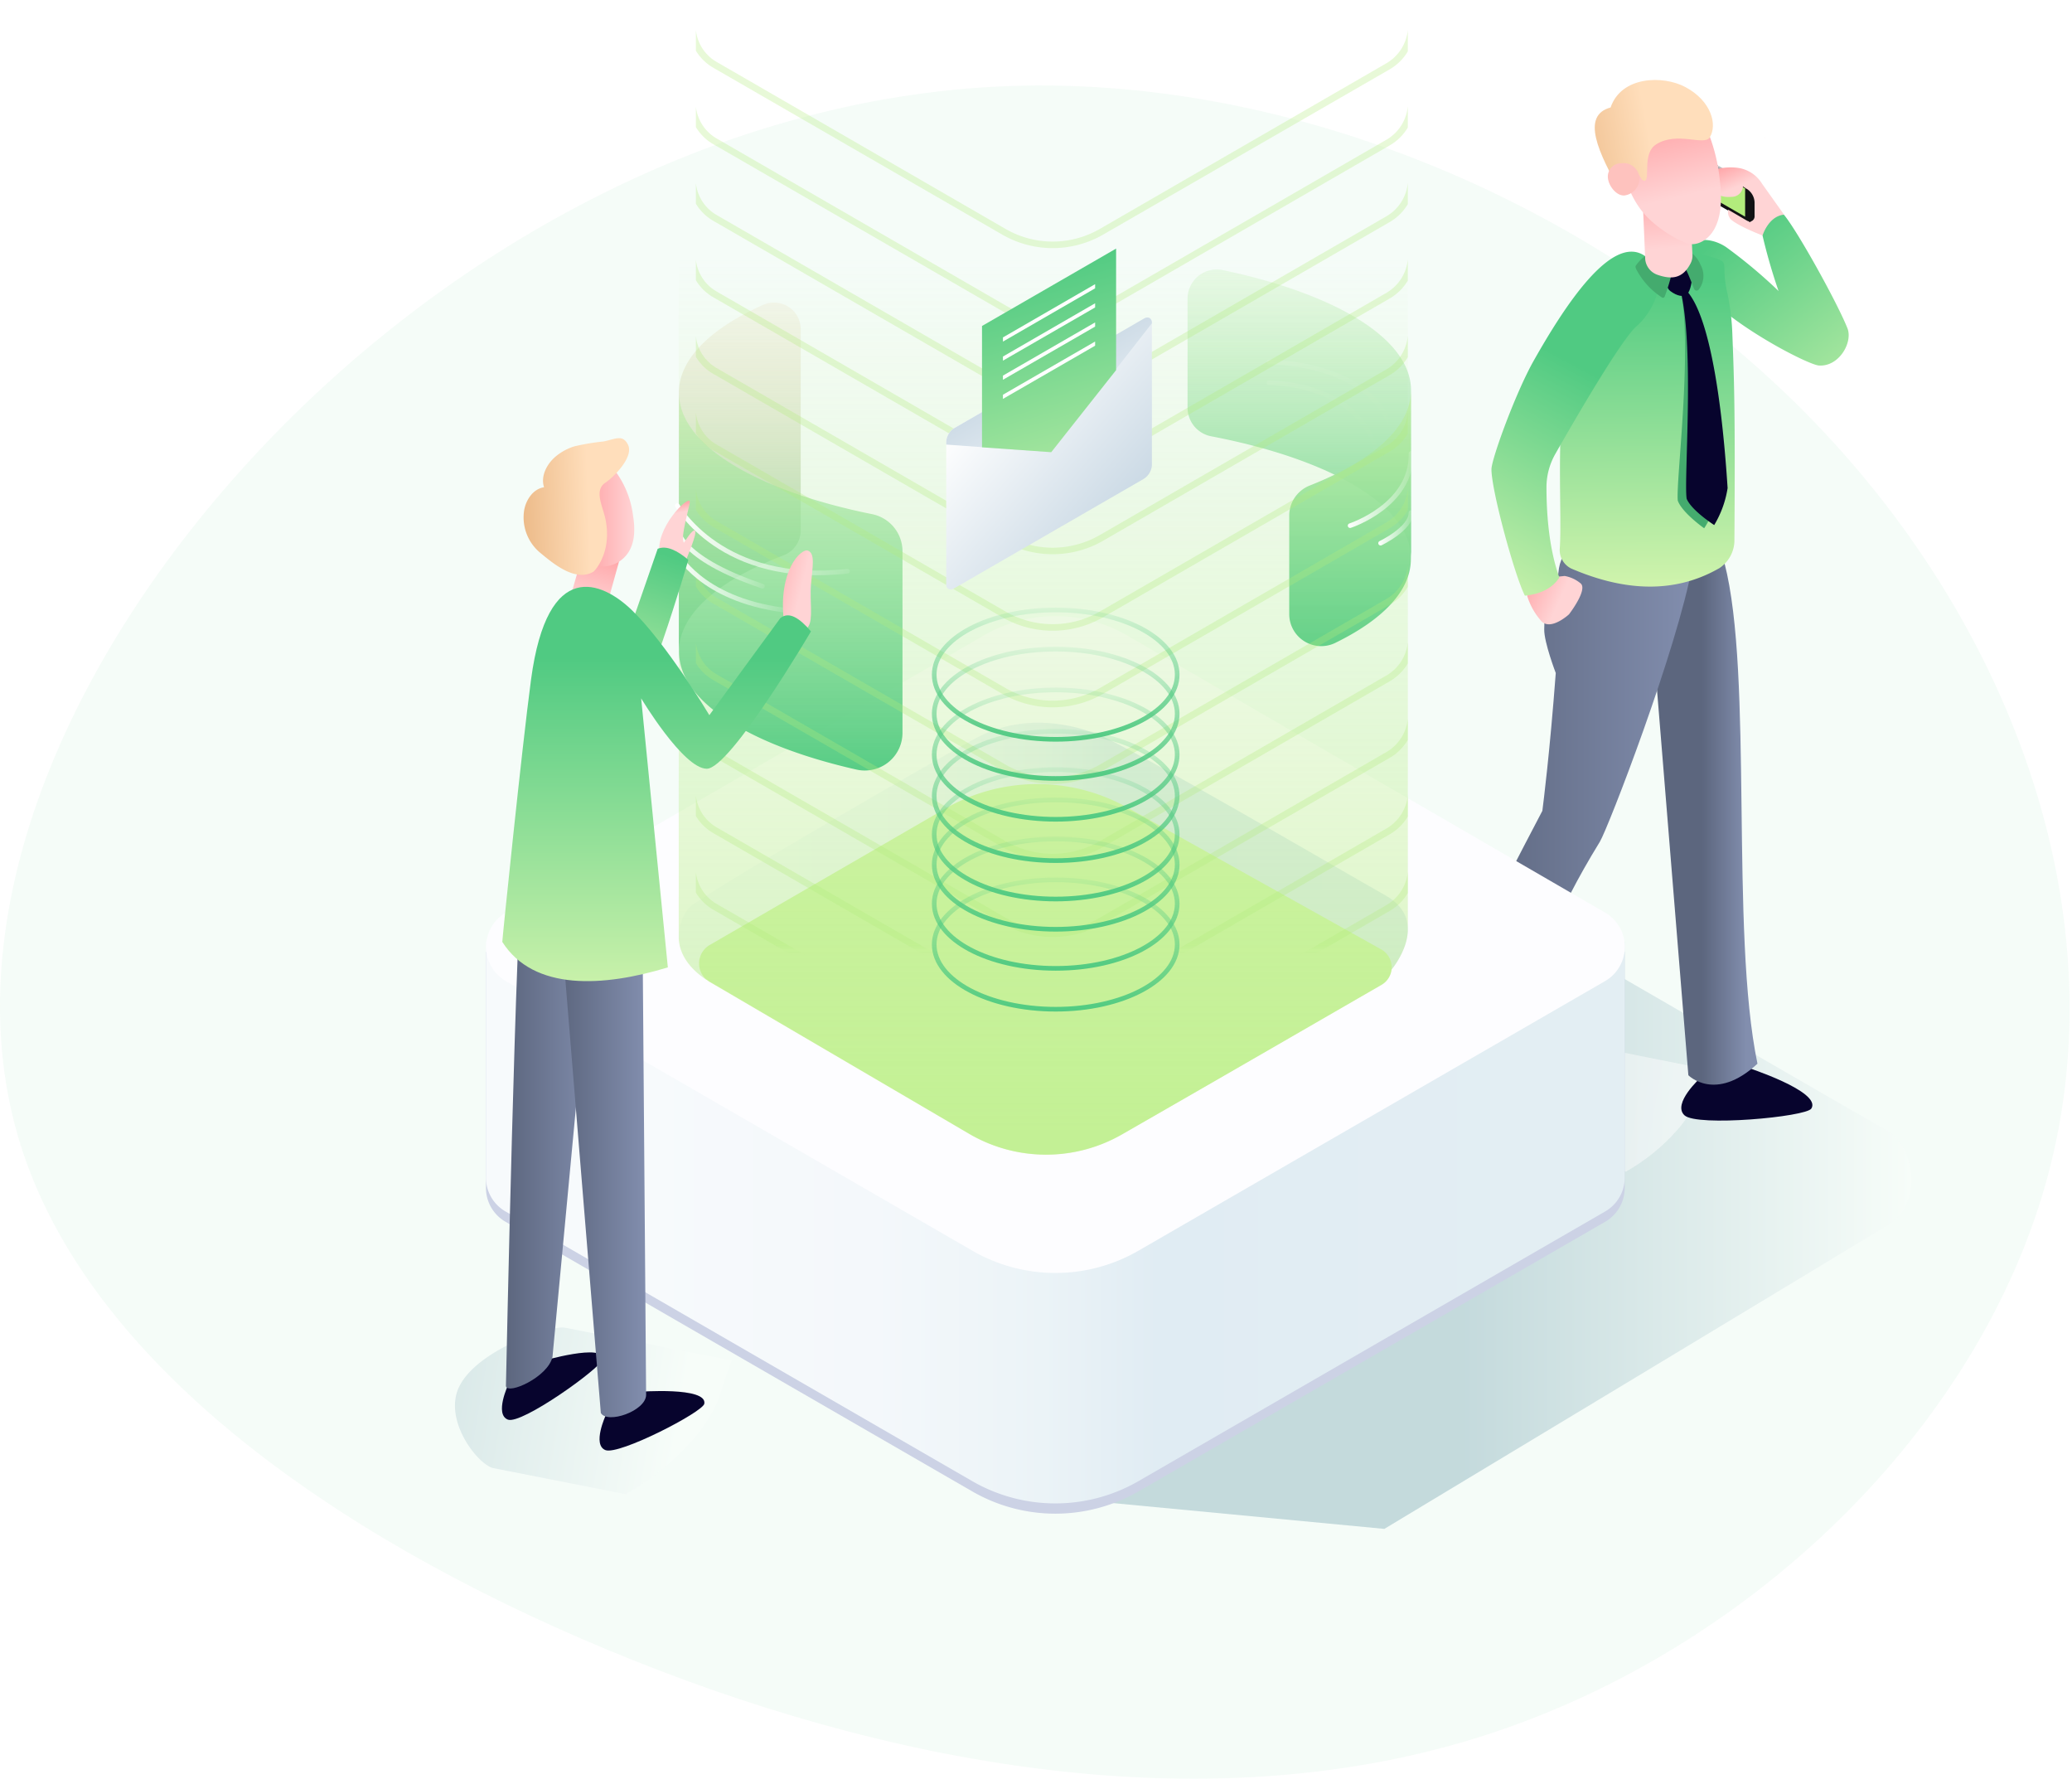 <svg xmlns="http://www.w3.org/2000/svg" xmlns:xlink="http://www.w3.org/1999/xlink" viewBox="0 0 388 334"><defs><style>.cls-1{fill:url(#Degradado_sin_nombre_7);filter:url(#luminosity-noclip);}.cls-2,.cls-3{isolation:isolate;}.cls-3{opacity:0.06;}.cls-4{fill:#50ca82;}.cls-27,.cls-5{opacity:0.2;}.cls-27,.cls-5,.cls-7{mix-blend-mode:multiply;}.cls-6{fill:url(#Degradado_sin_nombre_5);}.cls-7{opacity:0.5;fill:url(#linear-gradient);}.cls-8{fill:#07042d;}.cls-9{fill:#535359;}.cls-10{fill:#121214;}.cls-11{fill:#b2ec7c;}.cls-12{fill:#939598;}.cls-13{fill:#bcbec0;}.cls-14{fill:url(#linear-gradient-2);}.cls-15{fill:url(#linear-gradient-3);}.cls-16{fill:url(#linear-gradient-4);}.cls-17{fill:url(#linear-gradient-5);}.cls-18{fill:url(#linear-gradient-6);}.cls-19{fill:url(#linear-gradient-7);}.cls-20{fill:url(#linear-gradient-8);}.cls-21{fill:url(#linear-gradient-9);}.cls-22{fill:url(#linear-gradient-10);}.cls-23{fill:url(#linear-gradient-11);}.cls-24{fill:url(#linear-gradient-12);}.cls-25{fill:url(#linear-gradient-13);}.cls-26{fill:url(#linear-gradient-14);}.cls-27{fill:url(#linear-gradient-15);}.cls-28,.cls-29,.cls-43,.cls-44,.cls-45,.cls-46,.cls-47,.cls-61,.cls-62,.cls-63,.cls-64,.cls-65,.cls-66,.cls-67,.cls-68{fill:none;stroke-linecap:round;stroke-linejoin:round;stroke-width:0.87px;}.cls-28{stroke:url(#linear-gradient-16);}.cls-29{stroke:url(#linear-gradient-17);}.cls-30{fill:#ccd2e5;}.cls-31{fill:url(#linear-gradient-18);}.cls-32{fill:#fdfdff;}.cls-33{fill:url(#linear-gradient-19);}.cls-34{fill:#d5f5ae;}.cls-35{fill:url(#linear-gradient-20);}.cls-36,.cls-39{mix-blend-mode:overlay;}.cls-37{fill:url(#linear-gradient-21);}.cls-38{fill:url(#linear-gradient-22);}.cls-39{fill:url(#linear-gradient-23);}.cls-40{fill:url(#linear-gradient-24);}.cls-41{mask:url(#mask);}.cls-42{opacity:0.3;}.cls-43{stroke:url(#linear-gradient-25);}.cls-44{stroke:url(#linear-gradient-26);}.cls-45{stroke:url(#linear-gradient-27);}.cls-46{stroke:url(#linear-gradient-28);}.cls-47{stroke:url(#linear-gradient-29);}.cls-48{fill:url(#linear-gradient-30);}.cls-49{fill:url(#linear-gradient-31);}.cls-50{fill:url(#linear-gradient-32);}.cls-51{fill:url(#linear-gradient-33);}.cls-52{fill:url(#linear-gradient-34);}.cls-53{fill:url(#linear-gradient-35);}.cls-54{fill:url(#linear-gradient-36);}.cls-55{fill:url(#linear-gradient-37);}.cls-56{fill:url(#linear-gradient-38);}.cls-57{fill:url(#linear-gradient-39);}.cls-58{fill:url(#linear-gradient-40);}.cls-59{fill:url(#linear-gradient-41);}.cls-60{fill:#fff;}.cls-61{stroke:url(#linear-gradient-42);}.cls-62{stroke:url(#linear-gradient-43);}.cls-63{stroke:url(#linear-gradient-44);}.cls-64{stroke:url(#linear-gradient-45);}.cls-65{stroke:url(#linear-gradient-46);}.cls-66{stroke:url(#linear-gradient-47);}.cls-67{stroke:url(#linear-gradient-48);}.cls-68{stroke:url(#linear-gradient-49);}.cls-69{fill:url(#linear-gradient-50);}.cls-70{fill:#fec2be;}</style><linearGradient id="Degradado_sin_nombre_7" x1="198.33" y1="177.53" x2="198.33" y2="-6.72" gradientUnits="userSpaceOnUse"><stop offset="0" stop-color="#fff"/><stop offset="0.7" stop-color="#1d1d1b"/></linearGradient><linearGradient id="Degradado_sin_nombre_5" x1="193.67" y1="234.28" x2="357.9" y2="234.28" gradientUnits="userSpaceOnUse"><stop offset="0.49" stop-color="#005070"/><stop offset="1" stop-color="#fff"/></linearGradient><linearGradient id="linear-gradient" x1="396.94" y1="209.96" x2="328.78" y2="198.4" gradientTransform="translate(-78.93)" gradientUnits="userSpaceOnUse"><stop offset="0.01" stop-color="#fff"/><stop offset="0.29" stop-color="#f8fafb"/><stop offset="0.61" stop-color="#eaeef2"/><stop offset="1" stop-color="#d3dbe3"/></linearGradient><linearGradient id="linear-gradient-2" x1="322.5" y1="27.04" x2="325.9" y2="34.71" gradientUnits="userSpaceOnUse"><stop offset="0" stop-color="#ff7f83"/><stop offset="1" stop-color="#ffd4d5"/></linearGradient><linearGradient id="linear-gradient-3" x1="315.01" y1="153.08" x2="327.02" y2="153.08" gradientUnits="userSpaceOnUse"><stop offset="0.31" stop-color="#5c667e"/><stop offset="1" stop-color="#828eae"/></linearGradient><linearGradient id="linear-gradient-4" x1="274.66" y1="142.17" x2="317.3" y2="142.17" gradientUnits="userSpaceOnUse"><stop offset="0" stop-color="#5c667e"/><stop offset="1" stop-color="#828eae"/></linearGradient><linearGradient id="linear-gradient-5" x1="279.09" y1="106.77" x2="292" y2="112.56" xlink:href="#linear-gradient-2"/><linearGradient id="linear-gradient-6" x1="323.26" y1="43.37" x2="355.3" y2="84.27" gradientUnits="userSpaceOnUse"><stop offset="0" stop-color="#50ca82"/><stop offset="1" stop-color="#d5f5ae"/></linearGradient><linearGradient id="linear-gradient-7" x1="330.33" y1="25.78" x2="330.66" y2="25.78" xlink:href="#linear-gradient-2"/><linearGradient id="linear-gradient-8" x1="308.58" y1="111.96" x2="308.11" y2="52.34" gradientUnits="userSpaceOnUse"><stop offset="0" stop-color="#d5f5ae"/><stop offset="1" stop-color="#50ca82"/></linearGradient><linearGradient id="linear-gradient-9" x1="275.76" y1="114.05" x2="298.89" y2="70.11" xlink:href="#linear-gradient-8"/><linearGradient id="linear-gradient-10" x1="314.15" y1="76.64" x2="321.9" y2="76.64" gradientUnits="userSpaceOnUse"><stop offset="0.66" stop-color="#44ab6e"/><stop offset="0.72" stop-color="#4fb26f"/><stop offset="0.82" stop-color="#6ec473"/><stop offset="0.95" stop-color="#9fe17a"/><stop offset="1" stop-color="#b2ec7c"/></linearGradient><linearGradient id="linear-gradient-11" x1="316.33" y1="55.81" x2="314.88" y2="64.39" xlink:href="#linear-gradient-10"/><linearGradient id="linear-gradient-12" x1="308.99" y1="54.57" x2="307.54" y2="63.15" xlink:href="#linear-gradient-10"/><linearGradient id="linear-gradient-13" x1="310.85" y1="24.73" x2="312.57" y2="46.44" xlink:href="#linear-gradient-2"/><linearGradient id="linear-gradient-14" x1="307.97" y1="10.68" x2="314.16" y2="36.97" xlink:href="#linear-gradient-2"/><linearGradient id="linear-gradient-15" x1="127.24" y1="266.82" x2="-17.95" y2="242.21" gradientUnits="userSpaceOnUse"><stop offset="0" stop-color="#fff"/><stop offset="0.51" stop-color="#005070"/></linearGradient><linearGradient id="linear-gradient-16" x1="237.2" y1="74.47" x2="261.25" y2="74.47" gradientUnits="userSpaceOnUse"><stop offset="0" stop-color="#fff"/><stop offset="1" stop-color="#fff" stop-opacity="0.1"/></linearGradient><linearGradient id="linear-gradient-17" x1="237.2" y1="78.28" x2="258.36" y2="78.28" xlink:href="#linear-gradient-16"/><linearGradient id="linear-gradient-18" x1="91.03" y1="228.87" x2="304.3" y2="228.87" gradientUnits="userSpaceOnUse"><stop offset="0.13" stop-color="#f7fafc"/><stop offset="0.34" stop-color="#f4f8fb"/><stop offset="0.49" stop-color="#ebf3f7"/><stop offset="0.59" stop-color="#e0ecf3"/><stop offset="0.94" stop-color="#e3eef3"/></linearGradient><linearGradient id="linear-gradient-19" x1="127.1" y1="159.36" x2="263.63" y2="159.36" xlink:href="#linear-gradient-18"/><linearGradient id="linear-gradient-20" x1="195.36" y1="211.53" x2="195.36" y2="48.04" gradientUnits="userSpaceOnUse"><stop offset="0" stop-color="#b2ec7c" stop-opacity="0.5"/><stop offset="1" stop-color="#b2ec7c" stop-opacity="0"/></linearGradient><linearGradient id="linear-gradient-21" x1="138.53" y1="38.05" x2="138.53" y2="136.95" gradientUnits="userSpaceOnUse"><stop offset="0" stop-color="#ffcea3" stop-opacity="0"/><stop offset="0.13" stop-color="#eecea0" stop-opacity="0.1"/><stop offset="0.4" stop-color="#c2cd98" stop-opacity="0.35"/><stop offset="0.77" stop-color="#7ccb8a" stop-opacity="0.75"/><stop offset="1" stop-color="#50ca82"/></linearGradient><linearGradient id="linear-gradient-22" x1="148.05" y1="58.7" x2="148.05" y2="147.87" gradientUnits="userSpaceOnUse"><stop offset="0" stop-color="#d5f5ae" stop-opacity="0.5"/><stop offset="1" stop-color="#50ca82"/></linearGradient><linearGradient id="linear-gradient-23" x1="243.31" y1="31.48" x2="243.31" y2="117.09" gradientUnits="userSpaceOnUse"><stop offset="0" stop-color="#d5f5ae" stop-opacity="0"/><stop offset="1" stop-color="#50ca82"/></linearGradient><linearGradient id="linear-gradient-24" x1="252.82" y1="64.06" x2="252.82" y2="130.24" gradientUnits="userSpaceOnUse"><stop offset="0" stop-color="#d5f5ae" stop-opacity="0.9"/><stop offset="1" stop-color="#50ca82"/></linearGradient><filter id="luminosity-noclip" x="115.13" y="-6.72" width="166.4" height="210.78" filterUnits="userSpaceOnUse" color-interpolation-filters="sRGB"><feFlood flood-color="#fff" result="bg"/><feBlend in="SourceGraphic" in2="bg"/></filter><mask id="mask" x="115.13" y="-6.72" width="166.4" height="210.78" maskUnits="userSpaceOnUse"><rect class="cls-1" x="115.13" y="-6.72" width="166.4" height="184.26"/></mask><linearGradient id="linear-gradient-25" x1="252.39" y1="91.65" x2="264.67" y2="91.65" xlink:href="#linear-gradient-16"/><linearGradient id="linear-gradient-26" x1="258.09" y1="98.83" x2="264.67" y2="98.83" xlink:href="#linear-gradient-16"/><linearGradient id="linear-gradient-27" x1="126.39" y1="100.95" x2="159.15" y2="100.95" xlink:href="#linear-gradient-16"/><linearGradient id="linear-gradient-28" x1="126.39" y1="104.26" x2="143.21" y2="104.26" xlink:href="#linear-gradient-16"/><linearGradient id="linear-gradient-29" x1="126.39" y1="108.87" x2="147.06" y2="108.87" xlink:href="#linear-gradient-16"/><linearGradient id="linear-gradient-30" x1="56.72" y1="72.92" x2="58.09" y2="90.19" gradientTransform="matrix(0.95, 0.32, -0.32, 0.95, 83.72, 8.68)" xlink:href="#linear-gradient-2"/><linearGradient id="linear-gradient-31" x1="125.15" y1="93.05" x2="125.82" y2="96.28" xlink:href="#linear-gradient-2"/><linearGradient id="linear-gradient-32" x1="119.58" y1="101.87" x2="107.51" y2="135.31" xlink:href="#linear-gradient-6"/><linearGradient id="linear-gradient-33" x1="103.05" y1="96.26" x2="118.77" y2="96.26" xlink:href="#linear-gradient-2"/><linearGradient id="linear-gradient-34" x1="110.25" y1="94.91" x2="76.17" y2="96.25" gradientUnits="userSpaceOnUse"><stop offset="0" stop-color="#ffdebb"/><stop offset="0.65" stop-color="#de9f62"/></linearGradient><linearGradient id="linear-gradient-35" x1="94.69" y1="210.52" x2="111.9" y2="210.52" xlink:href="#linear-gradient-4"/><linearGradient id="linear-gradient-36" x1="104.73" y1="217.25" x2="120.99" y2="217.25" xlink:href="#linear-gradient-4"/><linearGradient id="linear-gradient-37" x1="135.66" y1="107.38" x2="149.91" y2="110.94" xlink:href="#linear-gradient-2"/><linearGradient id="linear-gradient-38" x1="122.94" y1="123.09" x2="122.94" y2="190.19" xlink:href="#linear-gradient-6"/><linearGradient id="linear-gradient-39" x1="-312.57" y1="-8.82" x2="-312.57" y2="72.68" gradientTransform="matrix(-1, 1.15, 0, 1, -116.13, 427.54)" gradientUnits="userSpaceOnUse"><stop offset="0" stop-color="#fff"/><stop offset="1" stop-color="#adc4d6"/></linearGradient><linearGradient id="linear-gradient-40" x1="-312.57" y1="73.46" x2="-312.57" y2="16.11" gradientTransform="matrix(-1, 0.58, 0, 1, -116.13, 214.24)" gradientUnits="userSpaceOnUse"><stop offset="0.12" stop-color="#fff"/><stop offset="1" stop-color="#adc4d6"/></linearGradient><linearGradient id="linear-gradient-41" x1="-416.66" y1="105.51" x2="-432.21" y2="49.97" gradientTransform="translate(624.41)" gradientUnits="userSpaceOnUse"><stop offset="0" stop-color="#d5f5ae"/><stop offset="1" stop-color="#50ca82"/></linearGradient><linearGradient id="linear-gradient-42" x1="197.69" y1="189.37" x2="197.69" y2="164.28" gradientUnits="userSpaceOnUse"><stop offset="0" stop-color="#50ca82"/><stop offset="1" stop-color="#50ca82" stop-opacity="0.1"/></linearGradient><linearGradient id="linear-gradient-43" x1="197.69" y1="181.73" x2="197.69" y2="156.64" xlink:href="#linear-gradient-42"/><linearGradient id="linear-gradient-44" x1="197.69" y1="174.4" x2="197.69" y2="149.31" xlink:href="#linear-gradient-42"/><linearGradient id="linear-gradient-45" x1="197.69" y1="168.75" x2="197.69" y2="143.65" xlink:href="#linear-gradient-42"/><linearGradient id="linear-gradient-46" x1="197.69" y1="161.56" x2="197.69" y2="136.46" xlink:href="#linear-gradient-42"/><linearGradient id="linear-gradient-47" x1="197.69" y1="153.81" x2="197.69" y2="128.72" xlink:href="#linear-gradient-42"/><linearGradient id="linear-gradient-48" x1="197.69" y1="146.17" x2="197.69" y2="121.08" xlink:href="#linear-gradient-42"/><linearGradient id="linear-gradient-49" x1="197.69" y1="138.85" x2="197.69" y2="113.75" xlink:href="#linear-gradient-42"/><linearGradient id="linear-gradient-50" x1="308.79" y1="25.25" x2="265.36" y2="33.27" xlink:href="#linear-gradient-34"/></defs><g class="cls-2"><g id="Layer_1" data-name="Layer 1"><g class="cls-3"><path class="cls-4" d="M339.53,78.78c38.16,39.46,56.71,93,44.07,140.86s-56.38,90.19-107.68,105.9-110.21,4.92-162.16-16.68-97.17-54-109.89-94.48,7.06-89,42.76-128,87.48-68.25,142.22-70.26S301.36,39.4,339.53,78.78Z"/></g><g class="cls-5"><path class="cls-6" d="M302.55,182.32s46.33,26.81,51,29.45,6.94,13.24,0,17.54-94.32,56.92-94.32,56.92L193.67,280Z"/></g><path class="cls-7" d="M317.8,205.64a21.52,21.52,0,0,1-3.61,5.79,37.54,37.54,0,0,1-9.72,7.92l-49.34-9.89c-2.18-.38-7.34-6.89-4.9-11.74,2.62-5.21,13-8.75,15.15-8.37l54.29,10.83C319,201.88,317.8,205.64,317.8,205.64Z"/><path class="cls-8" d="M284.32,183.32c2.35,2.69,6.31,10.64,6.61,14.2.2,2.39-2.18,3.38-4.19,3.79a4,4,0,0,1-4.07-1.56c-2-2.75-5.57-8.95-8.07-13.43a3.13,3.13,0,0,1,3-4.64c2.45.22,4.95.49,5.89.71S284.32,183.32,284.32,183.32Z"/><path class="cls-9" d="M330.37,37.9v2.86a1.14,1.14,0,0,1-.47,1.05l-.62.36-.12-.21a1.58,1.58,0,0,1-.52-.21l-3.91-2.25-4.1-2.36A3.64,3.64,0,0,1,319,34.33V31.46a1.87,1.87,0,0,1,.1-.56l-.12-.2.61-.35a1.12,1.12,0,0,1,1.14.11l1,.57a13.94,13.94,0,0,0-1.64.53s.32,4.84,4.08,5.23a6.8,6.8,0,0,0,1.28,0,2.39,2.39,0,0,0,2.44-2.21l.75.43.14.08a.71.71,0,0,1,.14.1l0,0A3.54,3.54,0,0,1,330.37,37.9Z"/><path class="cls-10" d="M329.77,41.11V38.24a3.55,3.55,0,0,0-1.62-2.8l-8-4.63c-.89-.52-1.62-.1-1.62.94v2.86a3.6,3.6,0,0,0,1.62,2.81l8,4.62C329,42.56,329.77,42.14,329.77,41.11Z"/><polygon class="cls-11" points="320.32 36.84 320.32 31.55 326.79 35.29 326.79 40.57 320.32 36.84"/><path class="cls-12" d="M326.83,34.2V34l-.69-.24h0l-.09,0-.27-.09v.21a.09.09,0,0,0,.07.09l.62.37a.34.34,0,0,0,.31,0C326.81,34.26,326.83,34.23,326.83,34.2Z"/><path class="cls-13" d="M326.76,33.9l-.63-.37a.32.32,0,0,0-.3,0c-.09,0-.09.13,0,.18l.63.36a.35.35,0,0,0,.3,0C326.85,34,326.85,33.94,326.76,33.9Z"/><path class="cls-12" d="M327.93,34.84v-.21l-.69-.24h0l-.09,0-.28-.09v.21a.11.11,0,0,0,.06.09l.63.37a.34.34,0,0,0,.31,0A.12.12,0,0,0,327.93,34.84Z"/><path class="cls-13" d="M327.87,34.54l-.63-.37a.37.37,0,0,0-.31,0,.1.1,0,0,0,0,.18l.63.36a.34.34,0,0,0,.31,0C328,34.66,328,34.59,327.87,34.54Z"/><path class="cls-12" d="M322.65,31.79v-.21l-.69-.24h0a.19.19,0,0,0-.09,0l-.27-.09v.21a.1.1,0,0,0,.07.09l.63.37a.34.34,0,0,0,.31,0A.12.12,0,0,0,322.65,31.79Z"/><path class="cls-13" d="M322.59,31.49l-.64-.37a.32.32,0,0,0-.3,0c-.09.05-.08.13,0,.18l.63.36a.32.32,0,0,0,.3,0C322.67,31.61,322.67,31.54,322.59,31.49Z"/><path class="cls-14" d="M334.08,40.19l-4,3.91s-4.55-1.72-6-3.06a2.08,2.08,0,0,1-.46-1.78l3.43,2a1.12,1.12,0,0,0,.45.18l.1.18.55-.31a1,1,0,0,0,.41-.92V37.85a3.14,3.14,0,0,0-1.27-2.36h0a.38.38,0,0,0-.13-.09l-.13-.07-.65-.42v0a2.1,2.1,0,0,1-2.14,1.94,5.21,5.21,0,0,1-1.12,0c-3.3-.34-3.58-4.59-3.58-4.59a13.38,13.38,0,0,1,1.44-.46h0a10.76,10.76,0,0,1,4.34-.39,6.33,6.33,0,0,1,4.65,3Z"/><path class="cls-8" d="M326.92,199.76s14.29,4.59,12.27,7.78c-1,1.56-21.46,3.45-23.77,1.25s3-7,3-7Z"/><path class="cls-15" d="M322.92,105.39c5.46,21.13,1,68.78,6.18,93.75-7.9,7.32-12.94,2.16-12.94,2.16L310,125.6l-7-14.66,12-5S321.33,99.9,322.92,105.39Z"/><path class="cls-16" d="M311.37,98.66s7.67-4.6,5.57,7.07c-2.85,15.81-15.84,49.39-17.36,51.87-8.89,14.46-10.37,21.46-12.49,26-2.63,5.59-15.41,3-11.78-4.73,5.71-12.17,8.34-17.22,13.51-27.07.2-1.58,1.39-10.89,2.51-25.8,0,0-2.2-5.73-2.16-8.17.06-3.2.27-7.45,2.49-9.28l.27-2.17c.78-4.57,4.56-4.38,4.56-4.38Z"/><path class="cls-17" d="M293,107.83a6.44,6.44,0,0,1,3,1.4c1.36,1.19-2.19,5.78-2.19,5.78s-3.3,3.06-5.11,1.35a12.7,12.7,0,0,1-2.73-4.83l2.71-3.26Z"/><path class="cls-18" d="M315.8,46.65c.8-2,4.33-2.43,7.4-.41a93.31,93.31,0,0,1,9.85,8.24,104.05,104.05,0,0,1-3-10.38s1.09-3.61,4-3.91c2.56,3.08,9.95,16.4,11.89,21.24,1.07,2.65-1.56,7.25-5.32,7C338.09,68.33,312.51,55,315.8,46.65Z"/><path class="cls-19" d="M330.66,25.88l-.33-.2.16.09A.71.71,0,0,1,330.66,25.88Z"/><path class="cls-20" d="M318.62,47.54h0c6.26,1.92,3.36.65,4.78,7.05a44.1,44.1,0,0,1,1,8c.32,8.32.56,14.37.38,38.88a6.31,6.31,0,0,1-2.77,4.87c-9.19,5.32-19,3.88-27.78.1a3.87,3.87,0,0,1-2.16-3.6c.49-6.52-.79-21,1.28-34.33.07-.42.14-.82.23-1.23A27,27,0,0,1,296.5,59C301.14,51.64,310.09,45.71,318.62,47.54Z"/><path class="cls-21" d="M306.53,61c-2.88,2.45-11.71,17.69-15.29,24a12.64,12.64,0,0,0-1.65,6.12c0,4.07.28,11.06,2.41,17-.72,1.12-2.39,3-6.45,3.4-1.95-3.83-6.3-19.84-6.26-23.68,0-1.89,4.56-14.45,8-20.47,5.46-9.63,14.52-23.9,20.8-19.4C313.34,51.74,309.21,58.74,306.53,61Z"/><path class="cls-22" d="M315.83,54.77c5.34,6.22,5.93,30.64,6.07,37.36a19.05,19.05,0,0,1-2.78,6.77S315,96,314.18,93.73c-.39-3.6,2.81-28.21.54-39.26C314.66,54.18,315.83,54.77,315.83,54.77Z"/><path class="cls-8" d="M316.93,51.2c-.12,2.31-.6,3.64-1.15,4s-1.63.31-3-.71-.81-4.59-.81-4.59S317.09,48.29,316.93,51.2Z"/><path class="cls-23" d="M315.32,50c.37,0,1.4,2.81,1.91,4.09a.51.51,0,0,0,.84.16,4,4,0,0,0,.47-.73,4.2,4.2,0,0,0-.1-3.94,5.45,5.45,0,0,0-1.52-2.09C317,48.71,315.32,50,315.32,50Z"/><path class="cls-24" d="M313.16,50.7a34.17,34.17,0,0,1-1.44,4.83.34.34,0,0,1-.47.18,14,14,0,0,1-4.8-5.21c-.14-.26-.28-.6-.09-.83a7.72,7.72,0,0,1,1.69-1.73C308.59,49.36,311,50.75,313.16,50.7Z"/><path class="cls-8" d="M315.78,54.37c5.61,6,7.29,30.33,7.73,37A19.08,19.08,0,0,1,321,98.3s-4.25-2.72-5.16-4.93c-.56-3.58,1.55-28.32-1.21-39.24C314.59,53.84,315.78,54.37,315.78,54.37Z"/><path class="cls-25" d="M307.61,37.53l.47,11a3.43,3.43,0,0,0,2.36,2.94c2.4.81,4.54.81,6.05-2a3.23,3.23,0,0,0,.44-1.66l-.67-13.7Z"/><path class="cls-26" d="M321.27,42.39c-1,2.21-3,3.53-4.87,3.3-.95-.12-5.85-2.42-8.79-6s-4-8.57-3.43-8.75l2.87-1.87a6.59,6.59,0,0,1,3.13-4.16l4.45-2.54a3.46,3.46,0,0,1,4.85,1.49,32.84,32.84,0,0,1,2.55,9.7C322.4,36.56,322.46,39.85,321.27,42.39Z"/><path class="cls-27" d="M134.61,261.82a28,28,0,0,1-4.73,7.57,48.57,48.57,0,0,1-12.7,10.34l-24.74-4.87c-2.85-.51-9.59-9-6.41-15.34,3.42-6.81,17-11.45,19.8-10.95l31.22,6.11C136.16,256.91,134.61,261.82,134.61,261.82Z"/><path class="cls-28" d="M237.63,67.76s19.78-.06,23.19,13.41"/><path class="cls-29" d="M237.63,71.66s16.89-.24,20.3,13.23"/><path class="cls-30" d="M252.62,178.2H91v44h0a7.33,7.33,0,0,0,3.69,6.55l87.37,50.46a31.13,31.13,0,0,0,31.13,0l87.36-50.46a7.32,7.32,0,0,0,3.69-6.24h0V178.2Z"/><path class="cls-31" d="M252.62,176.28H91v44h0a7.31,7.31,0,0,0,3.69,6.54l87.37,50.47a31.13,31.13,0,0,0,31.13,0l87.36-50.47a7.3,7.3,0,0,0,3.69-6.23h0V176.28Z"/><path class="cls-32" d="M211,118.93l89.56,51.92a7.41,7.41,0,0,1,0,12.83l-87.36,50.46a31.09,31.09,0,0,1-31.13,0L94.73,183.68a7.41,7.41,0,0,1,0-12.83l89.56-51.92A26.71,26.71,0,0,1,211,118.93Z"/><path class="cls-33" d="M260.57,181.54s7.57-9-1.1-13.89-47.83-27.81-54-30.2-14.65-3.59-22.73.75S130.91,167.8,129,170s-4.09,8.43,3.24,13.39Z"/><path class="cls-34" d="M181.43,212.25a28.56,28.56,0,0,0,28.67.14c15-8.61,37.93-21.86,48.59-28a3.82,3.82,0,0,0-.05-6.65l-47.57-26.57a34.57,34.57,0,0,0-34.16.27l-44,25.47a4,4,0,0,0,0,6.93Z"/><path class="cls-35" d="M263.63-66V174.25c-.12,3.82-3.06,7.28-3.06,7.28a3.76,3.76,0,0,1-1.87,2.83c-10.67,6.17-33.59,19.42-48.6,28a28.51,28.51,0,0,1-28.66-.14l-48.51-28.43a4,4,0,0,1-.56-.4h-.16c-3.65-2.46-5-5.22-5.11-7.67V-66Z"/><g class="cls-36"><path class="cls-37" d="M149.94,61.57V99.34a5,5,0,0,1-3.18,4.61c-12.14,4.65-19.63,11-19.63,18V73.49c0-6.25,5.92-12,15.77-16.41A5,5,0,0,1,149.94,61.57Z"/></g><path class="cls-38" d="M169,103.18v34a7.06,7.06,0,0,1-8.56,6.91c-19.94-4.5-33.29-12.7-33.29-22.07V73.56c0,9.81,14.62,18.34,36.12,22.69A7.09,7.09,0,0,1,169,103.18Z"/><path class="cls-39" d="M222.38,55.9V76.34a5.45,5.45,0,0,0,4.43,5.34c22.2,4.26,37.42,12.92,37.42,22.93V73.07c0-9.68-14.23-18.1-35.24-22.5A5.47,5.47,0,0,0,222.38,55.9Z"/><path class="cls-40" d="M241.42,96.52v18.39a6,6,0,0,0,8.78,5.37c8.8-4.33,14-9.73,14-15.61V73.13c0,6.89-7.21,13.14-18.94,17.77A6.06,6.06,0,0,0,241.42,96.52Z"/><g class="cls-41"><g class="cls-42"><path class="cls-11" d="M259.57,169.47l-53.64,31a17.69,17.69,0,0,1-17.61,0l-54.11-31.24a7.85,7.85,0,0,1-3.9-6v3.88a9.15,9.15,0,0,0,3.27,3.21l54.11,31.24a18.92,18.92,0,0,0,18.87,0l53.64-31a9.43,9.43,0,0,0,3.43-3.38v-4A8.12,8.12,0,0,1,259.57,169.47Z"/><path class="cls-11" d="M259.57,155.14l-53.64,31a17.69,17.69,0,0,1-17.61,0l-54.11-31.24a7.85,7.85,0,0,1-3.9-6v3.87a9.15,9.15,0,0,0,3.27,3.21l54.11,31.24a18.92,18.92,0,0,0,18.87,0l53.64-31a9.4,9.4,0,0,0,3.43-3.37v-4A8.12,8.12,0,0,1,259.57,155.14Z"/><path class="cls-11" d="M259.57,140.82l-53.64,31a17.64,17.64,0,0,1-17.61,0l-54.11-31.24a7.82,7.82,0,0,1-3.9-6v3.88a9.12,9.12,0,0,0,3.27,3.2l54.11,31.24a18.92,18.92,0,0,0,18.87,0l53.64-31a9.5,9.5,0,0,0,3.43-3.38v-4A8.15,8.15,0,0,1,259.57,140.82Z"/><path class="cls-11" d="M259.57,126.49l-53.64,31a17.64,17.64,0,0,1-17.61,0l-54.11-31.24a7.82,7.82,0,0,1-3.9-6v3.88a9.12,9.12,0,0,0,3.27,3.2l54.11,31.24a18.92,18.92,0,0,0,18.87,0l53.64-31a9.5,9.5,0,0,0,3.43-3.38v-4A8.14,8.14,0,0,1,259.57,126.49Z"/><path class="cls-11" d="M259.57,112.16l-53.64,31a17.64,17.64,0,0,1-17.61,0l-54.11-31.24a7.82,7.82,0,0,1-3.9-6v3.88a9.15,9.15,0,0,0,3.27,3.21l54.11,31.24a18.92,18.92,0,0,0,18.87,0l53.64-31a9.43,9.43,0,0,0,3.43-3.38v-4A8.12,8.12,0,0,1,259.57,112.16Z"/><path class="cls-11" d="M259.57,97.83l-53.64,31a17.69,17.69,0,0,1-17.61,0L134.21,97.57a7.85,7.85,0,0,1-3.9-6v3.88a9.15,9.15,0,0,0,3.27,3.21l54.11,31.24a18.92,18.92,0,0,0,18.87,0l53.64-31a9.48,9.48,0,0,0,3.43-3.37v-4A8.12,8.12,0,0,1,259.57,97.83Z"/><path class="cls-11" d="M259.57,83.5l-53.64,31a17.64,17.64,0,0,1-17.61,0L134.21,83.24a7.85,7.85,0,0,1-3.9-6v3.88a9.21,9.21,0,0,0,3.27,3.2l54.11,31.24a18.92,18.92,0,0,0,18.87,0l53.64-31a9.5,9.5,0,0,0,3.43-3.38v-4A8.12,8.12,0,0,1,259.57,83.5Z"/><path class="cls-11" d="M259.57,69.18l-53.64,31a17.64,17.64,0,0,1-17.61,0L134.21,68.91a7.82,7.82,0,0,1-3.9-6V66.8a9.12,9.12,0,0,0,3.27,3.2l54.11,31.24a18.92,18.92,0,0,0,18.87,0l53.64-31a9.5,9.5,0,0,0,3.43-3.38v-4A8.15,8.15,0,0,1,259.57,69.18Z"/><path class="cls-11" d="M259.57,54.85l-53.64,31a17.64,17.64,0,0,1-17.61,0L134.21,54.58a7.82,7.82,0,0,1-3.9-6v3.88a9,9,0,0,0,3.27,3.2l54.11,31.24a18.92,18.92,0,0,0,18.87,0l53.64-31a9.43,9.43,0,0,0,3.43-3.38v-4A8.12,8.12,0,0,1,259.57,54.85Z"/><path class="cls-11" d="M259.57,40.52l-53.64,31a17.69,17.69,0,0,1-17.61,0L134.21,40.26a7.85,7.85,0,0,1-3.9-6v3.88a9.15,9.15,0,0,0,3.27,3.21l54.11,31.24a18.92,18.92,0,0,0,18.87,0l53.64-31a9.43,9.43,0,0,0,3.43-3.38v-4A8.12,8.12,0,0,1,259.57,40.52Z"/><path class="cls-11" d="M259.57,26.19l-53.64,31a17.69,17.69,0,0,1-17.61,0L134.21,25.93a7.85,7.85,0,0,1-3.9-6v3.87A9.15,9.15,0,0,0,133.58,27l54.11,31.24a18.92,18.92,0,0,0,18.87,0l53.64-31a9.4,9.4,0,0,0,3.43-3.37v-4A8.12,8.12,0,0,1,259.57,26.19Z"/><path class="cls-11" d="M259.57,11.87l-53.64,31a17.64,17.64,0,0,1-17.61,0L134.21,11.6a7.82,7.82,0,0,1-3.9-6V9.49a9.12,9.12,0,0,0,3.27,3.2l54.11,31.24a18.92,18.92,0,0,0,18.87,0L260.2,13a9.5,9.5,0,0,0,3.43-3.38v-4A8.15,8.15,0,0,1,259.57,11.87Z"/></g></g><path class="cls-43" d="M252.82,98.41s11.62-3.78,11.41-13.52"/><path class="cls-44" d="M258.53,101.69s5.7-2.72,5.7-5.72"/><path class="cls-45" d="M126.83,94.65s8.27,15,31.88,12.28"/><path class="cls-46" d="M126.83,98.79s-.28,5.47,15.94,10.95"/><path class="cls-47" d="M126.83,103.55s4.29,8.55,19.8,10.64"/><path class="cls-48" d="M108.86,104.63l-2.42,8.43a2.7,2.7,0,0,0,1,2.81c1.6,1.22,3.21,1.76,5.05,0a2.55,2.55,0,0,0,.76-1.14l2.92-10.5Z"/><path class="cls-8" d="M101.33,254.86s12.06-3.53,11.48-.33c-.28,1.56-15.17,12.24-17.71,11.24s.08-6.56.08-6.56Z"/><path class="cls-49" d="M127.85,106.43c1-2.58,2.69-6.48,2.31-7.05s-2.07,2.21-2.07,2.21c-.82-.69,1.14-7.1,1.08-7.65-.16-1.33-6.66,5-5.61,9.94S127.85,106.43,127.85,106.43Z"/><path class="cls-50" d="M104.89,112c5.14-.6,10.27,13.8,10.27,13.8l8-23.06c1.64-.67,3.61.28,5.74,2.07,0,0-8.74,30.14-12.52,31.64s-14-9.58-14-9.58Z"/><path class="cls-51" d="M107.49,102.61a5.81,5.81,0,0,0,10.17.82c1.3-2,1.26-4.57.88-6.92a17.63,17.63,0,0,0-4.74-10L105,92l-2,5.82Z"/><path class="cls-52" d="M113.41,90.33c1.37-.89,5.36-4.76,4.18-7.09-1-2-2.43-1-4.59-.59a43,43,0,0,0-5.43.91,10.19,10.19,0,0,0-3.38,1.79c-1.75,1.41-3,3.76-2.31,5.87-2,.3-3.36,2.28-3.72,4.27a8.6,8.6,0,0,0,3,8c2.3,1.89,6.53,5.56,9.95,3.55.27-.16,3.54-3.66,2.28-9.79C112.91,94.81,111.14,91.81,113.41,90.33Z"/><path class="cls-53" d="M98,161.1c-1.37,7.48-3.26,98.41-3.26,98.41.35,1.67,7.9-1.71,8.72-5.49l8.49-90.34Z"/><path class="cls-8" d="M119.6,260.57s12.87-1,12.29,2.23c-.28,1.56-16,9.68-18.52,8.68s.08-6.56.08-6.56Z"/><path class="cls-54" d="M104.73,169.18c0,.73,7.78,95.35,7.78,95.35,1.24,2.12,8.38-.36,8.48-3.35l-.71-91.47Z"/><path class="cls-55" d="M146.79,116.28c-1.11-9.49,3.23-13.64,4.48-13.2,1.45.51.86,3.13.59,6.37-.25,3,.43,6.44-.48,7.82C148.59,121.52,146.79,116.28,146.79,116.28Z"/><path class="cls-56" d="M99.44,127.24c3.09-23.06,13.38-18.26,18.77-13.12,6.56,6.26,14.62,19.77,14.62,19.77l13.29-18.16c1.64-1.34,3.62,0,5.74,2.48,0,0-15.13,25.76-19.53,25.71s-12.27-13.18-12.27-13.18l5,50.37c-12,3.66-25.11,4.48-31-4.77C94,176.34,97.73,140,99.44,127.24Z"/><path class="cls-57" d="M178.78,110.09l35.33-20.4a3.3,3.3,0,0,0,1.59-2.51V60.38c0-.88-.71-1.18-1.59-.67l-35.33,20.4a3.3,3.3,0,0,0-1.59,2.51v26.8C177.19,110.29,177.9,110.6,178.78,110.09Z"/><path class="cls-58" d="M178.65,80.18l35.58-20.54c.81-.47,1.47-.07,1.47.88L196.85,84.66l-19.66-1.43v-.48A3.27,3.27,0,0,1,178.65,80.18Z"/><polygon class="cls-59" points="196.85 84.66 183.89 83.74 183.89 61.03 209 46.54 209 69.29 196.85 84.66"/><polygon class="cls-60" points="187.81 63.95 205.07 53.98 205.07 53.2 187.81 63.17 187.81 63.95"/><polygon class="cls-60" points="187.81 67.52 205.07 57.56 205.07 56.78 187.81 66.75 187.81 67.52"/><polygon class="cls-60" points="187.81 71.1 205.07 61.14 205.07 60.36 187.81 70.32 187.81 71.1"/><polygon class="cls-60" points="187.81 74.68 205.07 64.72 205.07 63.94 187.81 73.9 187.81 74.68"/><ellipse class="cls-61" cx="197.69" cy="176.83" rx="22.75" ry="12.11"/><ellipse class="cls-62" cx="197.69" cy="169.18" rx="22.75" ry="12.11"/><ellipse class="cls-63" cx="197.69" cy="161.86" rx="22.75" ry="12.11"/><ellipse class="cls-64" cx="197.69" cy="156.2" rx="22.75" ry="12.11"/><ellipse class="cls-65" cx="197.69" cy="149.01" rx="22.75" ry="12.11"/><ellipse class="cls-66" cx="197.69" cy="141.27" rx="22.75" ry="12.11"/><ellipse class="cls-67" cx="197.69" cy="133.63" rx="22.75" ry="12.11"/><ellipse class="cls-68" cx="197.69" cy="126.3" rx="22.75" ry="12.11"/><path class="cls-69" d="M320.17,25.71c1.45-2.33.32-6.81-4.57-9.41-4.22-2.25-12-2.05-14,3.82-5.56,1.5-2.42,8.36,2.17,16.33-1.38-4.6-.5-6.82,1.71-5.45,1.3.79,1.68,2.9,2.46,2.85,1.19-.09-.55-5.12,2.22-6.84C314.17,24.53,319.12,27.4,320.17,25.71Z"/><path class="cls-70" d="M301.09,33.28c.16,1.66,1.7,3.45,3.12,3.31A3.23,3.23,0,0,0,307,33.27a3,3,0,0,0-3.35-2.71A2.5,2.5,0,0,0,301.09,33.28Z"/></g></g></svg>